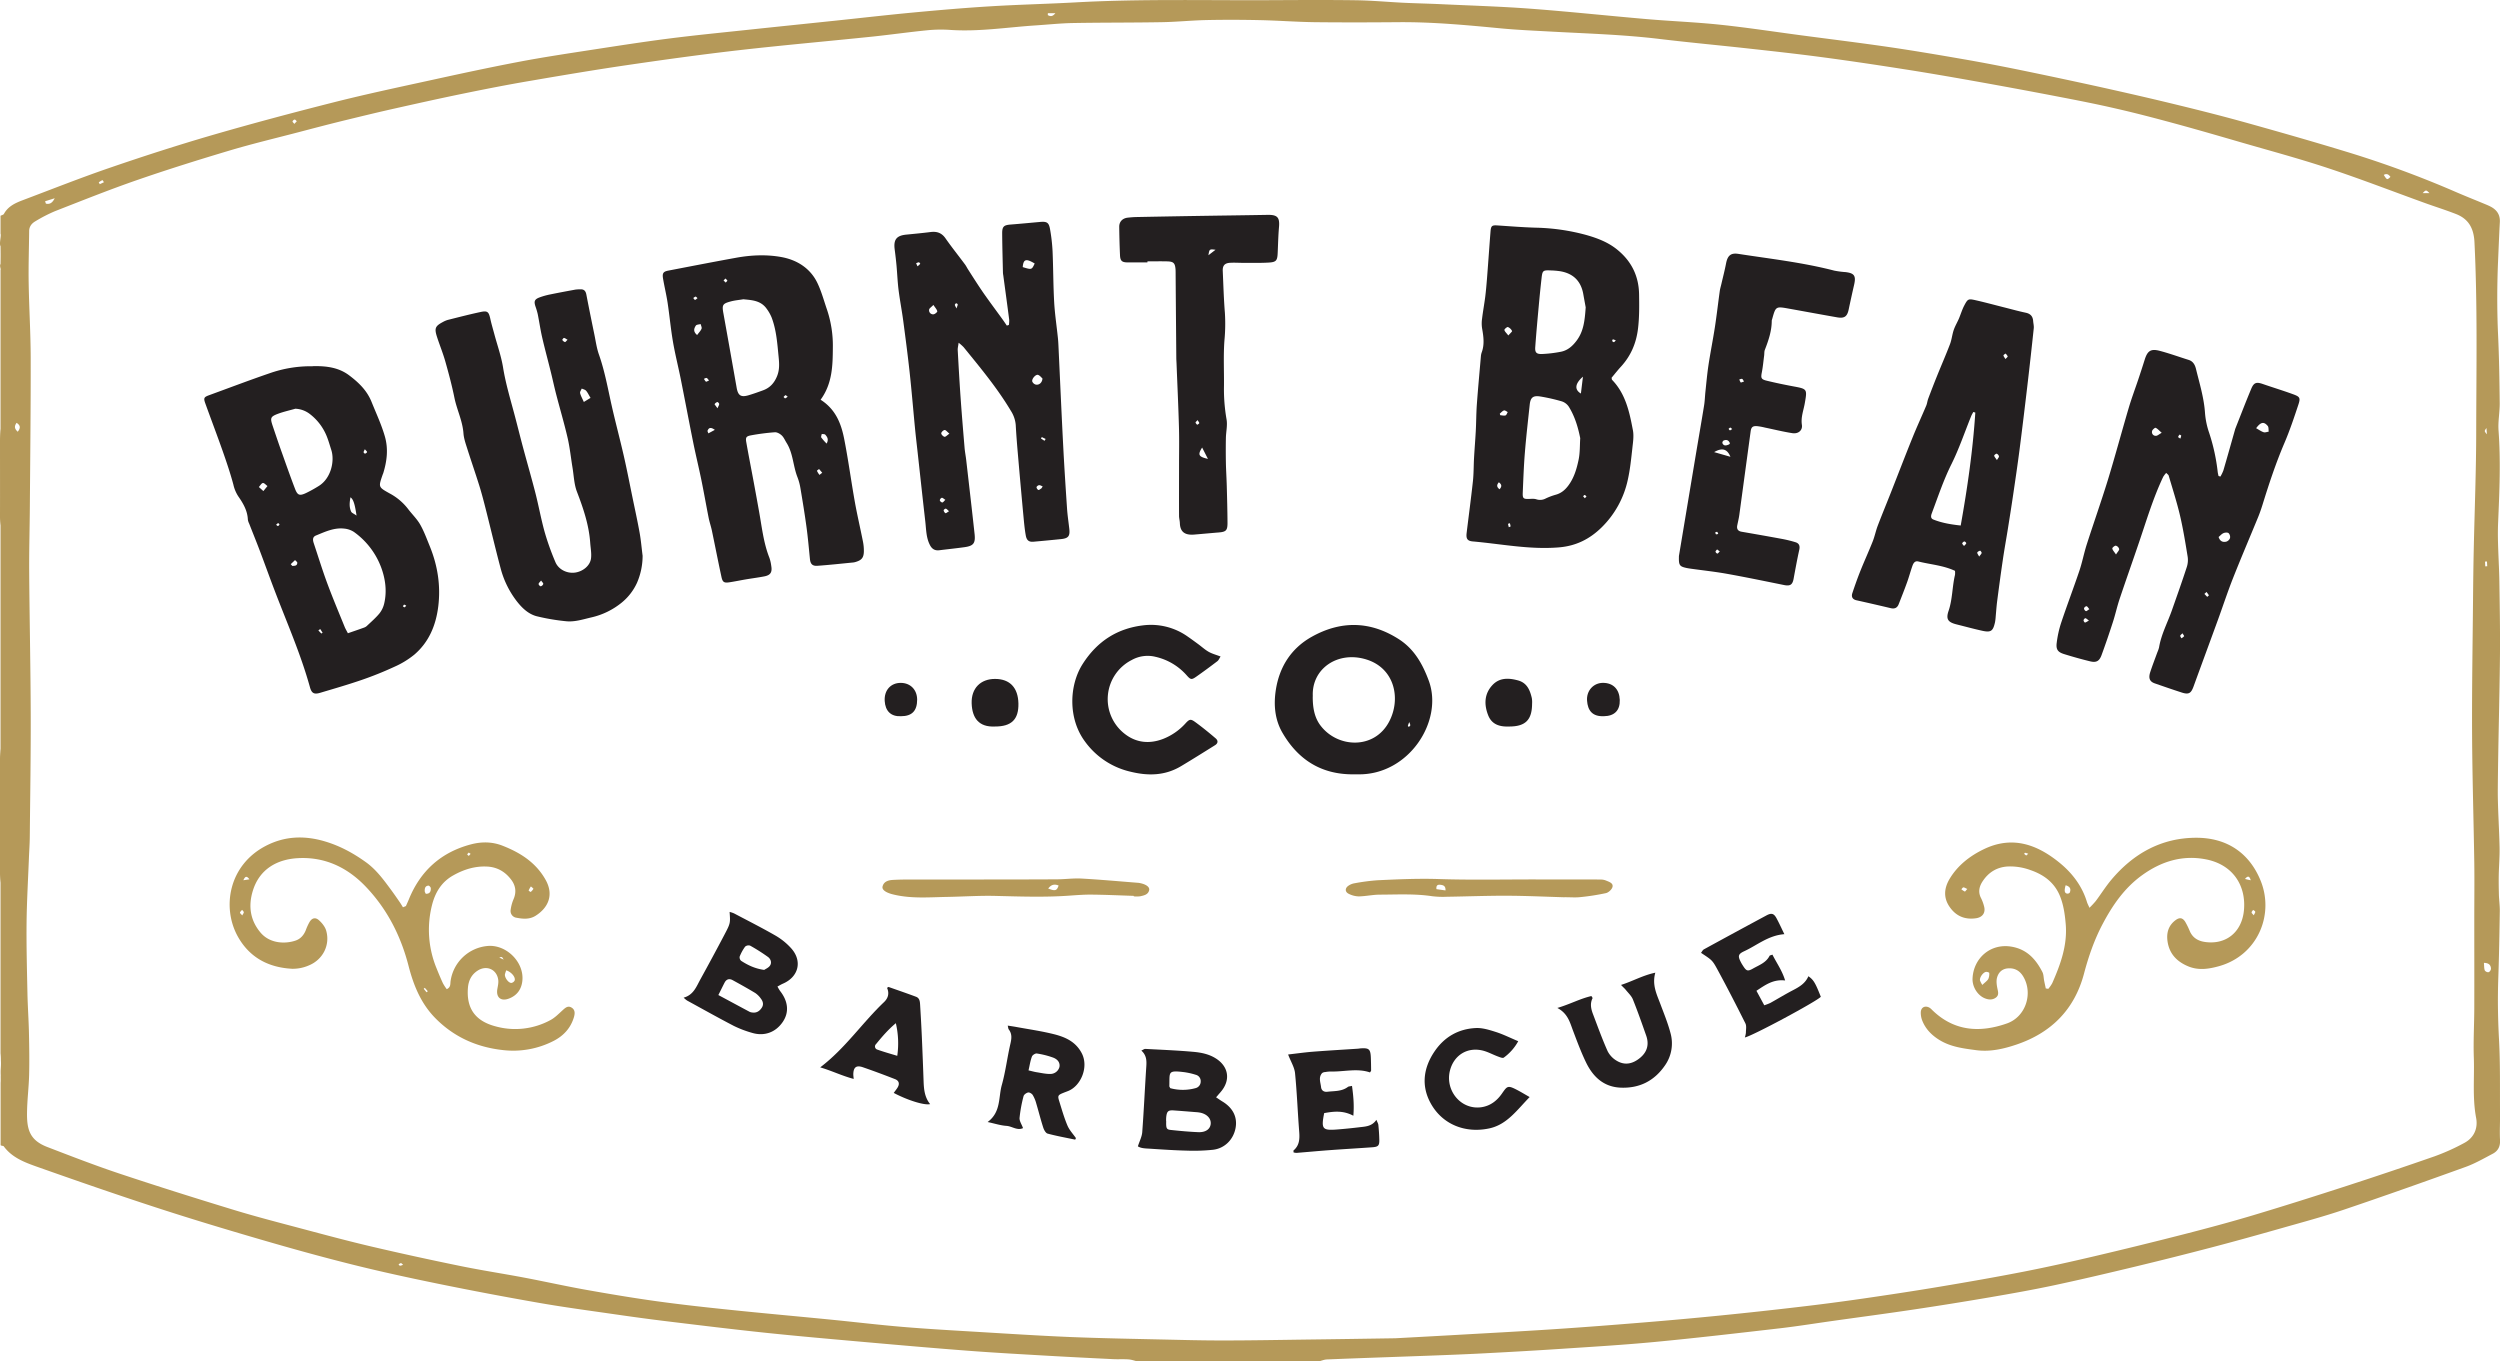 <svg xmlns="http://www.w3.org/2000/svg" viewBox="0 0 2010.27 1094.68"><defs><style>.cls-1{fill:#b59959;}.cls-2{fill:#231f20;}</style></defs><g id="Layer_2" data-name="Layer 2"><g id="Layer_1-2" data-name="Layer 1"><path class="cls-1" d="M.43,173.49c.94-.49,2.32-.73,2.74-1.5,3.3-6.1,9.09-8.72,15.08-11,23.39-8.81,46.64-18.05,70.27-26.15,26.94-9.25,54.08-18,81.44-26,32.63-9.48,65.49-18.23,98.44-26.58,25.3-6.4,50.84-11.84,76.34-17.41,24-5.26,48-10.46,72.16-15.07,19.39-3.71,38.93-6.63,58.45-9.65C496.16,36.94,517,33.68,537.88,31c21.55-2.75,43.18-4.85,64.78-7.16,23.13-2.46,46.27-4.83,69.4-7.26,20.73-2.17,41.45-4.57,62.2-6.51s41.5-3.74,62.29-5c22.76-1.39,45.58-1.9,68.35-3.15C917.33-1,969.8.41,1022.24.13c22.61-.11,45.21-.25,67.81.07,12.7.18,25.38,1.35,38.08,2,10.29.49,20.6.7,30.89,1.18,23.87,1.12,47.78,1.82,71.6,3.61,31.28,2.35,62.49,5.7,93.74,8.39,19.67,1.69,39.43,2.44,59.05,4.52,21.59,2.28,43.07,5.59,64.6,8.45,23.93,3.18,47.9,6.11,71.78,9.61,20.4,3,40.74,6.48,61,10,15.34,2.68,30.64,5.67,45.89,8.79Q1657,63,1687.24,69.63c21.62,4.8,43.22,9.72,64.74,15,18.76,4.56,37.47,9.34,56.06,14.54,26.82,7.5,53.6,15.16,80.23,23.31a823.53,823.53,0,0,1,86.33,31.83c7.85,3.4,15.81,6.56,23.71,9.84,1.41.58,2.83,1.18,4.19,1.88,5.17,2.62,8,6.6,7.64,12.64-.55,10.08-.94,20.16-1.38,30.25-.89,20.39-.94,40.77,0,61.17.82,18,1.09,36,1.28,54,.07,7.42-1.48,14.91-.93,22.26,1.8,24.6.72,49.1-.35,73.68-.68,15.73.74,31.56,1,47.35.31,20.63.69,41.27.46,61.91-.37,34.89-1.44,69.78-1.71,104.67-.13,15.78,1.11,31.57,1.42,47.36.15,7.45-.51,14.9-.66,22.34-.1,5.26,0,10.52.12,15.78.13,4.38.78,8.76.72,13.14-.28,17.76-.56,35.53-1.19,53.28-.6,16.69-.35,33.31.56,50,1.09,20.15.66,40.38.82,60.58.06,6.8-.38,13.63,0,20.42.24,5-1.64,8.65-5.84,10.86-7.16,3.77-14.26,7.88-21.83,10.61-32.6,11.77-65.26,23.36-98.09,34.45-16.61,5.61-33.59,10.15-50.45,14.95-18.36,5.21-36.75,10.35-55.21,15.19q-30.87,8.1-61.9,15.56c-21.75,5.23-43.54,10.38-65.41,15.05-17.16,3.65-34.45,6.72-51.75,9.68q-30.81,5.28-61.75,9.89c-21.26,3.18-42.59,6-63.89,9-14.34,2-28.64,4.34-43,6-33.35,3.85-66.7,7.74-100.12,10.93-25.55,2.44-51.18,3.95-76.79,5.65-20.56,1.37-41.14,2.5-61.72,3.58-14.67.76-29.36,1.32-44,1.87-27.18,1-54.36,1.9-81.53,3-2.32.09-4.62,1.12-6.92,1.7H915c-2.49-.6-5-1.53-7.48-1.72-4.15-.31-8.34,0-12.5-.21-17.51-.85-35-1.72-52.52-2.73-21.23-1.23-42.47-2.38-63.67-4-27.77-2.1-55.51-4.54-83.25-7-26.64-2.36-53.3-4.68-79.91-7.47-26.4-2.76-52.75-6-79.1-9.2-14.16-1.71-28.29-3.66-42.4-5.7-20.19-2.91-40.42-5.61-60.51-9.12q-40.51-7.07-80.82-15.3c-23.19-4.74-46.34-9.75-69.3-15.49-24.88-6.21-49.6-13.09-74.22-20.27-28.19-8.22-56.33-16.7-84.25-25.81-31.87-10.39-63.55-21.39-95.16-32.57-10-3.56-20.31-7.36-27-16.63-1.58-.45-1.55-.19-2.42-.76V870.64c.19-1.62,0-4.6.1-5.91C.3,859.25,1,858,.7,852.58a49.49,49.49,0,0,0-.27-5.66V709.86A87.06,87.06,0,0,1,0,699.76v-44c0-15.14,0-29.17,0-44.31,0-2.79,0-3.56.43-9.62V422.56A64,64,0,0,1,0,414.35C.06,392.66,0,377.71,0,356c0-2.72,0-6.85.43-11.21V217c.53-.53-1-3,0-4.76.1-6.12.1-8.14,0-14.27-1.28-2,.8-8.84,0-10V173.49M1122,1076.11c12.77-.69,29-1.55,45.17-2.47,27.37-1.56,54.74-3,82.1-4.8,24.29-1.6,48.56-3.49,72.83-5.48q30.84-2.52,61.62-5.59,31.44-3.15,62.83-6.85,25.83-3,51.59-6.74c20.63-3,41.24-6.11,61.8-9.56,22.49-3.77,45-7.7,67.36-12.07,18.93-3.71,37.77-7.91,56.56-12.33q36.19-8.51,72.22-17.74c18.68-4.8,37.33-9.79,55.81-15.32,25.21-7.55,50.29-15.51,75.32-23.63q35.34-11.47,70.42-23.71a172.72,172.72,0,0,0,23.92-10.77c7.81-4.17,11.11-11.71,9.53-20.09-3.07-16.17-1.29-32.42-1.86-48.61-.46-13.15.32-26.34.37-39.51.07-23.93,0-47.87,0-71.82,0-15.11.2-30.24,0-45.36-.52-34.67-1.6-69.33-1.77-104-.17-36,.45-72,.77-108,.12-13,.27-25.91.55-38.86.68-32.24,2-64.49,2-96.74.11-50.47,1.08-101-1.41-151.43-.55-11-4.69-18.56-14.8-22.51-8.16-3.19-16.54-5.82-24.78-8.79-26-9.39-51.75-19.37-77.94-28.06-23.1-7.66-46.65-14-70-20.76-17.69-5.14-35.38-10.28-53.16-15.12-15.66-4.26-31.37-8.39-47.18-12-15.18-3.52-30.48-6.54-45.78-9.48q-33.28-6.42-66.66-12.38c-19.87-3.55-39.77-7-59.72-10.1-21.45-3.37-43-6.58-64.48-9.44-19.57-2.61-39.21-4.77-58.85-6.94-24-2.66-48-4.85-72-7.74-29.44-3.55-59.05-4.35-88.61-6-13.14-.71-26.3-1.29-39.39-2.55-27.32-2.61-54.61-5.16-82.11-4.93-22.39.19-44.8.26-67.2,0-14.68-.2-29.36-1.34-44-1.65-14.26-.31-28.53-.36-42.79-.06-12,.26-24.08,1.5-36.13,1.71-23.71.42-47.43.25-71.14.68-10.07.18-20.12,1.25-30.19,1.91-23,1.51-45.81,5.22-68.95,3.62a110.13,110.13,0,0,0-18.43.32c-14.41,1.43-28.75,3.46-43.16,5-36,3.73-72.07,6.91-108,11-29.87,3.41-59.66,7.55-89.4,11.9-26.27,3.85-52.47,8.27-78.63,12.77-17.73,3-35.4,6.47-53,10.08-18.91,3.87-37.76,8.07-56.59,12.3-12.85,2.88-25.65,6-38.44,9.11s-25.51,6.46-38.23,9.8c-18.67,4.88-37.46,9.37-55.94,14.89-24.77,7.4-49.47,15.14-73.9,23.6-22.15,7.68-43.95,16.41-65.8,24.94a122.38,122.38,0,0,0-15.78,8.1c-2.92,1.66-5.09,4.16-5.12,7.91-.14,13.83-.62,27.66-.4,41.48.31,20.18,1.59,40.35,1.63,60.53.07,40-.39,79.91-.68,119.87-.13,17.57-.64,35.13-.52,52.69.27,38,1.1,76,1.22,113.92.1,32.93-.43,65.87-.75,98.79-.06,5.71-.48,11.4-.7,17.11-.67,17.31-1.7,34.62-1.88,51.93-.19,18.87.31,37.75.7,56.62.22,10.74,1,21.47,1.22,32.21.25,11.19.41,22.38.13,33.56-.26,10.08-1.58,20.14-1.68,30.21C21.53,908.42,24,916.9,38,922.3c19.42,7.48,38.85,15,58.58,21.57C127,954,157.54,963.6,188.16,972.94c18.25,5.56,36.75,10.31,55.19,15.22s36.87,9.86,55.45,14.22q35.55,8.31,71.33,15.61c17,3.49,34.13,6.09,51.16,9.31,16.61,3.14,33.11,6.84,49.74,9.81,19,3.39,38.06,6.59,57.18,9.24,19.56,2.71,39.19,4.86,58.83,6.89,26.84,2.79,53.71,5.19,80.57,7.84,19.43,1.92,38.84,4.26,58.29,5.89,19.68,1.66,39.4,2.76,59.11,3.94,25.39,1.52,50.78,3.17,76.19,4.22,25,1,50,1.45,75,2,15.79.36,31.59.77,47.39.74,22.39,0,44.77-.42,67.16-.73C1073.37,1076.88,1096,1076.51,1122,1076.11Zm875.34-301.86c.22,2.45.08,4.41.7,6.09a3.45,3.45,0,0,0,3.1,1.43,3.53,3.53,0,0,0,1.87-2.87C2002.85,776.45,2001.79,774.32,1997.36,774.25ZM14.27,347.16c2.22-2.87,2.42-5-.92-7.15C11.23,342.89,11.76,344.91,14.27,347.16Zm22-185.33.63,1.93c2.79.57,5-.15,7.11-4.35Zm1880.53-21.17c2.65,4.14,2.65,4.14,5.38,1.59C1920.8,140.36,1919.27,139.21,1916.81,140.66Zm36.78,14.64c-2.8-2.75-2.8-2.75-5.5,0ZM842.59,10.63c0,.5,0,1-.05,1.49,1.85,1.05,3.65,1.54,6.09-1.49Zm-763.17,136c.28.49.55,1,.82,1.47l3.32-1.56a13,13,0,0,0-1.16-1.73A27,27,0,0,0,79.42,146.59Zm1920,197.49c-1.87,2.6-1.87,2.6.35,5.09C1999.6,347.24,1999.5,345.89,1999.38,344.08ZM236.66,99.63l2-2.12c-.57-.5-1.18-1.42-1.7-1.37a2.47,2.47,0,0,0-1.73,1.46C235.06,98,236,98.74,236.66,99.63ZM1999.79,451.5l-1.57.08c.06,1.28.13,2.56.2,3.83l1.58-.09ZM324.15,1017c-.95-.74-1.44-1.4-1.79-1.34a6.76,6.76,0,0,0-1.89,1c.39.41.77,1.14,1.17,1.15A8.91,8.91,0,0,0,324.15,1017Z"/><path class="cls-1" d="M1647,795.2a28,28,0,0,0,3.21-4.58c6.67-15.16,12.31-30.55,10.85-47.59-.64-7.46-1.64-14.8-4.36-21.85-4.39-11.36-13.12-17.84-24.18-21.6a47,47,0,0,0-18.1-2.83c-8.82.54-15.44,4.73-20.17,11.9-2.78,4.19-3.82,8.81-1.19,13.7a32.07,32.07,0,0,1,2.27,6.17c1.55,5.24-1,9.09-6.49,9.87-8.87,1.25-16-1.71-21.11-9.12-5.33-7.67-4.35-15.49.17-22.9,6.47-10.61,16-18,27-23.37,22.78-11.15,42.67-4.27,60.92,10.51,10.4,8.42,18.36,18.79,22.33,31.85.38,1.22,1,2.36,2,4.61a72.77,72.77,0,0,0,5.08-5.45c4.2-5.62,7.94-11.63,12.44-17,17.84-21.26,40.49-33.89,68.47-33.87,24.1,0,42.29,11.77,51.55,34.27,11.36,27.6-2.36,60.46-33.61,69.06-8.2,2.25-16.31,3.47-24.5.07-9.19-3.8-15.3-10.19-16.68-20.3-.92-6.73.83-12.68,6.55-16.88,3.22-2.37,5.64-1.94,7.75,1.43a63.31,63.31,0,0,1,3.73,7.68c2.31,5.07,6.43,7.59,11.75,8.41,16.94,2.63,30-7.57,31.69-25.39,1.85-19.49-8.49-36.69-30.63-41-19-3.67-36,1.7-51.43,12.88-14.06,10.18-23.59,24.05-31.55,39.1-6.69,12.65-11.32,26.06-15,39.94-7.6,28.72-26.21,47.49-54.24,57-10.44,3.53-21.12,6-32.29,4.55-10.22-1.36-20.49-2.57-29.58-8.12-6.17-3.77-11.09-8.66-13.84-15.4a17.32,17.32,0,0,1-1.29-7c.15-4,3.52-5.64,7-3.65a10.42,10.42,0,0,1,2,1.7c17.61,17.32,38.47,18.64,60.3,10.94,15.27-5.38,21.18-24.39,13-37.86-2.76-4.52-6.74-6.78-12.09-6.42-4.81.32-7.78,3.26-8.91,7.54-.69,2.6-.29,5.65.25,8.38.58,2.89,1.61,5.67-1.36,7.73-2.78,1.92-5.86,1.6-8.82.38-5.7-2.36-10.06-9.21-9.75-15.92.74-16.26,14.39-28.44,31.35-25.55,12.37,2.11,19.56,10.1,24.85,20.47,1,2,.93,4.69,1.39,7,.41,2,.86,4.08,1.3,6.12l2,.32M1594,792c2.31-2.24,4-3.32,4.83-4.85a9.78,9.78,0,0,0,.73-4.85c0-.31-1.87-1-2.73-.78-2.5.54-5.31,4.9-4.66,7A21.91,21.91,0,0,0,1594,792ZM1661,711.84c-1.25,4.37-.94,6.28,1.12,6.72a2.48,2.48,0,0,0,2.18-.77C1665.5,714.9,1664.57,712.86,1661,711.84Zm-79.08,3c-1.39-.62-2.26-1.29-3.14-1.29-.54,0-1.09,1-1.64,1.53a14.42,14.42,0,0,0,2.8,1.82C1580.16,717.06,1580.89,715.94,1581.87,714.89Zm227.91-7.07c-1-3.32-2.32-3.8-4.6-1C1807.16,707.29,1808.47,707.55,1809.78,707.82Zm2.51,28.13c.59-1.35,1.25-2.14,1.11-2.76s-1.1-1-1.7-1.47c-.44.67-1.22,1.34-1.22,2S1811.36,734.88,1812.29,736Zm-181.4-49.38a17.67,17.67,0,0,0-2.54-.79c-.21,0-.5.51-.76.79a6.58,6.58,0,0,0,1.59,1.33C1629.42,688,1630,687.29,1630.89,686.57Z"/><path class="cls-1" d="M326.42,728.52c.76-1.72,1.56-3.42,2.27-5.16,9.35-23.11,26-38.09,50.11-44.42,8.44-2.21,16.94-2.16,25.24,1.08,14.43,5.64,27,13.61,34.78,27.64,6.69,12.09,1.93,22.38-8.21,28.75-4.79,3-10.14,2.56-15.34,1.54a5.45,5.45,0,0,1-4.66-6.26,33,33,0,0,1,2.39-8.76c2.5-5.9,1.53-11.2-2.27-16-4.83-6.18-11.09-9.73-19.1-10.12-9.77-.47-18.64,2.33-27,7-9.68,5.36-14.82,14-17.37,24.47A81,81,0,0,0,351,778.53c1.62,4.08,3.31,8.13,5.15,12.1a37.64,37.64,0,0,0,3.09,4.77c3.41-1.57,2.74-4.36,3.08-6.54a33,33,0,0,1,29.51-28.17c15.12-1.52,29.72,12.84,28.21,27.9-.69,6.9-4.3,11.93-10.89,14.4-6.42,2.41-10.38-1-9.23-7.72.41-2.36,1-4.81.75-7.12-1-8.63-9.38-12.39-16.68-7.6-5,3.25-7.29,8.12-7.73,13.86-1.28,16.35,5.8,26.6,22.29,30.91a59.25,59.25,0,0,0,44.08-5.07c3.58-1.92,6.58-5,9.64-7.79,2.22-2,4.37-4.15,7.43-2.19,2.86,1.82,2.66,4.74,1.79,7.68-2.59,8.74-8.33,14.92-16.22,19a71.18,71.18,0,0,1-40.85,7.43c-20.86-2.28-39.28-10.39-54.25-25.56-11.66-11.81-17.6-26.4-21.66-42.18-6.18-24-17.14-45.59-34.32-63.59-14.75-15.47-32.81-24.17-54.6-23-16.44.88-30.92,8.55-36.32,26.34-3.67,12-2.19,23.46,6.15,33.42,7.74,9.24,20.38,9.27,28.4,6.46,3.88-1.36,6.48-4.37,8.05-8.24a43.86,43.86,0,0,1,3-6.58c2-3.33,4.73-4.07,7.66-1.44,2.47,2.23,4.88,5.25,5.77,8.36,3.29,11.5-2.61,23.29-14,27.95A32.1,32.1,0,0,1,234.9,779c-19-1-34.25-9-43.7-26-12.91-23.3-7.34-57.21,22.38-72.75,15.44-8.08,31.39-8.55,47.88-3.62,11.93,3.57,22.58,9.36,32.66,16.59,8.4,6,14.3,14.15,20.3,22.26,2.34,3.18,4.59,6.43,6.83,9.68,1,1.42,1.86,2.92,2.78,4.39l2.39-1m80.64,51.72a31.33,31.33,0,0,0-1,3c-.59,2.47,2.76,7.27,5.18,7.11a3.66,3.66,0,0,0,2.66-2.09C414.57,785.56,411.13,781.57,407.06,780.24ZM342.4,718.7c3.33.12,4.13-2,4-4.5,0-.75-1.27-2.12-1.86-2.07-2.84.23-3.11,2.45-3,4.73A8.09,8.09,0,0,0,342.4,718.7ZM200.56,707.09c-2.11-2.92-3.41-2.62-4.87.73Zm226.33,5.7a19.63,19.63,0,0,0-1.81,3.24c-.07.19,1.51,1.31,1.69,1.17a9.39,9.39,0,0,0,2.19-2.54A15.69,15.69,0,0,0,426.89,712.79Zm-232.1,23.32c.63-1.21,1.33-2,1.25-2.59s-.88-1.28-1.37-1.91c-.6.73-1.47,1.4-1.7,2.23C192.86,734.28,193.88,735,194.79,736.11ZM343,797.91l1-.85-2.41-2.74-.88.76Zm62-26.29c-1.39-2.38-1.39-2.38-3.51-1.63Zm-28.09-86.07c-.49.6-1.16,1.07-1.14,1.5s.77.79,1.19,1.19c.49-.55,1-1.1,1.47-1.65Z"/><path class="cls-2" d="M251.33,294.45c10.49-.26,20.73.81,29.42,7.36,7.55,5.7,14.22,12,18,21.3,3.67,9.14,7.85,18,10.64,27.54,3,10.18,1.79,20-1.2,29.78-.13.41-.34.81-.48,1.22-3.48,10-3.53,10,5.4,15a45.86,45.86,0,0,1,15,12.59c3.16,4.21,7.1,7.93,9.69,12.44,3.13,5.46,5.3,11.48,7.7,17.33,6.43,15.71,9,32,6.88,48.88-1.92,15.07-7.53,28.53-19.26,38.54a70.23,70.23,0,0,1-16.2,9.83,276.94,276.94,0,0,1-26.2,10.52c-11,3.78-22.14,7-33.27,10.31-4.86,1.46-6.86.4-8.21-4.48-7.44-26.88-18.74-52.33-28.61-78.31-4-10.44-7.73-20.95-11.69-31.38-2.79-7.37-5.76-14.67-8.63-22a10,10,0,0,1-1-3.11c-.33-7.14-3.72-13-7.65-18.61a28.7,28.7,0,0,1-4-9.54c-2.44-9.09-5.46-18-8.58-26.92-4.5-12.78-9.33-25.45-13.93-38.21-1.62-4.48-1.2-5.21,3.1-6.78,16.05-5.86,32-11.93,48.18-17.48a99.45,99.45,0,0,1,34.89-5.76m28.39,214.7c4.86-1.68,9-3.08,13-4.54a6.52,6.52,0,0,0,2.24-1.3c3.49-3.33,7.2-6.49,10.24-10.2A20.24,20.24,0,0,0,309,485c2.21-9.68.89-19.39-2.4-28.45a61.39,61.39,0,0,0-21.94-28.77,17.13,17.13,0,0,0-7.91-2.73c-8.17-.91-15.43,2.59-22.72,5.57-2.88,1.18-2.55,3.74-1.73,6.21,3.6,10.76,6.93,21.64,10.87,32.28,4.41,11.9,9.36,23.61,14.13,35.37C278,506.05,278.88,507.52,279.72,509.15ZM237.48,328.66c-4.6,1.32-9.31,2.35-13.78,4-6.28,2.36-6.59,3.38-4.41,9.86,2.51,7.44,5,14.88,7.67,22.28,3.37,9.49,6.71,19,10.32,28.39,1.95,5.06,3.64,5.66,8.55,3.39a104.32,104.32,0,0,0,10.35-5.71c10.06-6.11,13.05-20.22,10.23-29-1.29-4-2.37-8-4-11.84a42.32,42.32,0,0,0-13.11-17A20.48,20.48,0,0,0,237.48,328.66Zm49.22,85.93c-1.42-9.63-2.61-13.09-4.88-14.71-.74,4-1.15,7.88.56,11.55C282.88,412.49,284.5,413,286.7,414.59Zm-74.92-19.71,3.3-4.05c-1.25-.88-2.62-2.58-3.72-2.43s-2.15,2.07-3.21,3.22Zm22,58.78,1.29,1.42c1.7-.2,3.85.18,4-2.53,0-.69-1.18-1.47-1.82-2.2Zm23.74,52.12L256,506.94c.79.83,1.55,1.69,2.4,2.46.07.07,1-.6,1-.62C258.75,507.75,258.11,506.77,257.48,505.78Zm35.87-144.59c-.55,1.24-1.06,1.87-1,2.49,0,.41.93,1.2,1.2,1.1.63-.21,1.54-.84,1.56-1.32S294.26,362.32,293.35,361.19ZM222,422c.62.42,1.16,1,1.48,1a2.19,2.19,0,0,0,1.23-1.25c.08-.21-.78-1.11-1.05-1.05C223.17,420.74,222.75,421.34,222,422Zm104.67,65c-.77-.36-1.34-.87-1.72-.75s-.66.83-1,1.29c.46.29,1,.85,1.38.79S326.14,487.56,326.71,487Z"/><path class="cls-2" d="M1295.88,303.78c.23,1.17.2,1.46.33,1.59,11,11.3,14.06,26,16.83,40.62.91,4.8,0,10-.51,15-.93,8.24-1.76,16.55-3.56,24.63a76,76,0,0,1-21.17,38.53c-9.5,9.3-20.53,14.89-34.27,16-23.41,1.95-46.21-2.75-69.26-4.78-4.38-.39-5.49-2.21-4.94-6.78,1.68-13.9,3.55-27.78,5.06-41.7.66-6.09.54-12.26.88-18.39.41-7.21,1-14.42,1.4-21.63s.35-14.44.87-21.63c.94-12.88,2.14-25.75,3.25-38.62a12.54,12.54,0,0,1,.65-3.21c2.4-6.47,1.45-12.93.3-19.47a26.42,26.42,0,0,1,0-7.69c.71-5.86,1.78-11.67,2.54-17.53.6-4.77,1-9.57,1.39-14.36,1-12.66,1.85-25.33,2.85-38,.39-5,1.18-5.4,6.19-5.05,10,.68,20.09,1.47,30.15,1.77a167.18,167.18,0,0,1,40.27,5.77c9.09,2.54,18,5.88,25.43,12,11.34,9.25,17.22,21.15,17.44,35.88.14,9.19.25,18.31-.86,27.51-1.43,11.8-5.76,21.91-13.73,30.61-2.77,3-5.3,6.27-7.54,8.93m-25.2,48.53c-1.82-9.08-4.41-17.57-9.15-25.23a10.75,10.75,0,0,0-5.58-4.31,143.52,143.52,0,0,0-17.16-3.92c-6-1-8.1.69-8.73,6.61-1.36,12.81-2.84,25.61-3.88,38.44-.87,10.68-1.25,21.4-1.71,32.11-.21,4.82.48,5.32,5.13,5.18,1.94-.06,4-.29,5.8.3a9.52,9.52,0,0,0,7.56-.67,50.74,50.74,0,0,1,8-3c4.48-1.22,7.62-3.92,10.32-7.6,4.54-6.19,6.6-13.39,8.11-20.61C1270.55,364,1270.3,358.06,1270.68,352.31Zm4.39-105.21c-.45-2.43-1.23-6.72-2-11-2-10.53-8.46-16.47-19-18.07a63.75,63.75,0,0,0-7.18-.58c-6.17-.26-6.61.07-7.31,6.33-.86,7.55-1.6,15.12-2.29,22.68-1,10.89-2,21.78-2.78,32.69-.3,4.24.92,5.64,5.34,5.51a99.62,99.62,0,0,0,14.89-1.74c5.63-1,9.58-4.39,13.07-9.05C1273.41,266.36,1274.32,257.83,1275.07,247.1Zm-3.84,69.35c.58-4.76,1.07-8.85,1.64-13.56C1266.46,308.41,1265.85,313.31,1271.23,316.45Zm-58.37-46.69c1.52-1.76,3.26-3.2,3-3.62a6.55,6.55,0,0,0-3.31-3.16c-.67-.23-2.95,1.7-2.84,2.38C1210,266.68,1211.37,267.8,1212.86,269.76ZM1206,332.62l.36,1.26c1.43.09,3,.54,4.25.15.8-.24,1.2-1.75,1.78-2.69-1-.48-2.22-1.56-3-1.31C1208.09,330.44,1207.09,331.71,1206,332.62Zm-.2,60.8c2-2.21,1.83-3.81-.55-5.62C1203.34,390,1203.46,391.6,1205.78,393.42Zm8.28,27.28-1.5.52c.22.91.44,1.81.65,2.72.51-.23,1.45-.49,1.45-.71A12.07,12.07,0,0,0,1214.06,420.7Zm61.65-21.45c-.56-.52-1-1.21-1.43-1.23s-.89.66-1.34,1l1.4,1.63Zm23.6-125.51a14.19,14.19,0,0,0-2.39-.91,2,2,0,0,0-.54,1.37,1.77,1.77,0,0,0,1.33.93C1298.09,275.14,1298.49,274.49,1299.31,273.74Z"/><path class="cls-2" d="M659.8,321.39c12.23,7.76,16.58,19.27,19,31.45,3.3,16.74,5.55,33.68,8.54,50.49,1.93,10.78,4.45,21.46,6.58,32.2a37.67,37.67,0,0,1,.72,7.85c-.09,5.05-1.79,7.07-6.62,8.49a10,10,0,0,1-1.92.42c-9.6.93-19.19,2-28.81,2.67-4,.3-5.59-1.47-6-5.3-.87-8.69-1.62-17.39-2.8-26-1.41-10.42-3.13-20.8-4.87-31.17a44.41,44.41,0,0,0-2.41-8.87c-3.52-9-3.44-19.06-8.69-27.47-1.28-2-2.22-4.42-3.9-6-1.43-1.37-3.76-2.69-5.59-2.56a176.52,176.52,0,0,0-18.88,2.42c-4.23.76-4.77,1.73-4,5.91,1.87,10.57,3.94,21.09,5.9,31.64q2.22,11.94,4.35,23.9c2.25,12.51,3.58,25.21,8.32,37.17a32.6,32.6,0,0,1,1.45,6.41c.9,5.12-.59,7.47-5.62,8.44s-10,1.59-14.94,2.43c-4.32.73-8.62,1.64-12.94,2.3s-5.6.05-6.53-4.25c-2.69-12.4-5.1-24.86-7.7-37.27-.72-3.42-1.9-6.75-2.59-10.18-2-10.1-3.77-20.25-5.83-30.33s-4.52-20.12-6.57-30.22c-3.47-17.19-6.7-34.43-10.14-51.63-2-9.88-4.49-19.67-6.19-29.6-1.78-10.36-2.72-20.86-4.29-31.27-1-6.49-2.56-12.9-3.66-19.38-.75-4.4.16-5.71,4.26-6.49,18.09-3.48,36.18-7,54.29-10.29,12.17-2.24,24.66-2.79,36.65-.59,12.32,2.25,23.13,8.84,28.88,20.78,3.3,6.84,5.27,14.33,7.77,21.55a91.25,91.25,0,0,1,4.68,30.43c-.09,14.37-.35,29-9.88,42m-62.4-80.77c-3.24.53-6.54.81-9.69,1.65-6.81,1.81-7.27,2.85-6,9.8q5.37,29.81,10.62,59.63c1.1,6.24,3.39,7.86,9.49,6.07,4-1.17,7.88-2.58,11.78-4,5.46-2,8.93-5.8,11.18-11.28,2.13-5.17,1.84-10.19,1.31-15.48-1.06-10.67-1.75-21.41-5.55-31.57a32.19,32.19,0,0,0-4.14-7.33C611.7,241.57,604.53,241.31,597.4,240.62Zm-36.88,28.73c1.45-2,2.9-3.39,3.58-5.1.39-1-.44-2.5-.72-3.77-1.34.4-3.34.39-3.88,1.28C558.16,263.92,557.1,266.53,560.52,269.35Zm104.14,87.3c1.93-3.55.43-5.48-1.07-7.19-.52-.58-1.87-.41-2.84-.58-.15,1-.76,2.25-.36,2.88A45.14,45.14,0,0,0,664.66,356.65Zm-89.87-11.08c-3.75-2.71-5-1.29-5.84.6-.24.54.39,1.47.63,2.22Zm84.1,36.24c1-.79,1.64-1.27,2.25-1.76l-2.56-3c-.59.51-1.77,1.23-1.67,1.5A17.42,17.42,0,0,0,658.89,381.81Zm-82-53.6c.69-1.6,1.36-2.51,1.39-3.44,0-.55-1.12-1.68-1.49-1.58a4.23,4.23,0,0,0-2.18,1.68C574.42,325.08,575.34,326,576.85,328.21ZM633.42,319c-.91-.65-1.55-1.37-1.8-1.25a6.54,6.54,0,0,0-1.55,1.48c.44.39.94,1.14,1.29,1.08C632,320.19,632.54,319.59,633.42,319Zm-63.24-13.06c-.94-1-1.37-1.86-2-2s-1.4.42-2.11.67a8,8,0,0,0,1.54,2.28C568,307.12,569,306.43,570.18,305.93Zm-9.28-66.19c-.76-.63-1.27-1.34-1.59-1.26a6.84,6.84,0,0,0-1.85,1.17c.47.52.94,1.45,1.44,1.46S560.07,240.35,560.9,239.74Zm22.68-12.51c.63-.76,1.39-1.42,1.29-1.61a8.12,8.12,0,0,0-1.55-1.67l-1.51,1.58Z"/><path class="cls-2" d="M1785.41,383.28a31.45,31.45,0,0,0,2.43-5c3.19-10.9,6.26-21.85,9.36-32.78a5.11,5.11,0,0,1,.18-.64c4.28-10.78,8.41-21.62,12.9-32.32,2.1-5,4.18-5.52,9.3-3.74,8.08,2.79,16.26,5.28,24.29,8.21,5.48,2,6.07,2.9,4.29,8.31-3.44,10.39-6.92,20.81-11.22,30.86-7,16.38-12.54,33.22-17.79,50.19-1,3.14-2.07,6.25-3.31,9.3-6.74,16.42-13.74,32.74-20.26,49.25-4.43,11.22-8.17,22.7-12.3,34-6.45,17.72-13,35.4-19.44,53.13-2,5.46-3.85,6.62-9.39,4.84-7.29-2.35-14.53-4.86-21.78-7.38-4.06-1.41-5.25-4.13-3.64-9.07,1.76-5.42,3.84-10.73,5.78-16.09a22.52,22.52,0,0,0,1.3-3.72c1.73-10.51,6.8-19.85,10.28-29.74,4.08-11.59,8.2-23.17,12-34.83a18.34,18.34,0,0,0,.74-8.31c-1.79-11-3.57-22.11-6.12-33s-6-21.53-9.14-32.26c-.21-.72-1.09-1.25-2-2.23a20.25,20.25,0,0,0-2.43,3.17c-8.1,17.08-13.46,35.17-19.53,53-5.14,15.12-10.48,30.17-15.55,45.32-2,6-3.36,12.28-5.32,18.33-2.9,9-5.93,17.9-9.18,26.75-1.8,4.87-4.25,6.16-9.24,4.94-7-1.72-14-3.67-20.91-5.83-4.93-1.55-6.54-3.64-5.91-8.86a84.52,84.52,0,0,1,3.7-16.63c4.65-13.92,9.89-27.65,14.58-41.57,2.3-6.85,3.63-14,5.83-20.9,5.55-17.33,11.63-34.49,17-51.88,5.9-19.26,11.09-38.74,16.8-58.06,2.3-7.78,5.17-15.38,7.75-23.08q2.6-7.77,5.07-15.61c2.24-7.22,4.9-9.13,12.14-7.23,7.84,2.07,15.49,4.85,23.23,7.28,3.62,1.13,5.11,4,5.92,7.31,2.85,11.68,6.43,23.19,7.24,35.35a63.83,63.83,0,0,0,3.37,16.07,154.91,154.91,0,0,1,6.86,31.45c.13,1.06.43,2.11.64,3.17l1.47.46m28.74-38.91c2.31,1.29,4.08,2.61,6.08,3.26,1.18.39,2.7-.27,4.07-.46-.23-1.55.07-3.53-.78-4.57C1820.4,338.82,1817.89,339.29,1814.15,344.37ZM1784,431.8c1.07,3.53,3.44,4.39,6.18,3.74a4.76,4.76,0,0,0,3-2.89,4.51,4.51,0,0,0-1.15-3.95c-.88-.68-2.9-.54-4.1,0C1786.45,429.32,1785.31,430.73,1784,431.8ZM1738.26,348c-2.13-1.83-3.34-3.32-4.9-4-.53-.22-2.58,1.49-2.83,2.56a3,3,0,0,0,3.2,3.88C1734.92,350.38,1736.09,349.2,1738.26,348Zm-36.78,97.89c1.32-2.14,2.67-3.35,2.56-4.42a3.84,3.84,0,0,0-2.66-2.68c-.94-.09-3,1.62-2.85,2.27C1698.76,442.44,1700.05,443.67,1701.48,445.86Zm-21.37,44c-1-1.13-1.61-2.33-2.35-2.43a2.65,2.65,0,0,0-2,1.73,2.83,2.83,0,0,0,1.57,2.25C1677.87,491.56,1678.86,490.56,1680.11,489.82Zm-.35,9.14c-1.38-1-2.08-1.79-2.9-1.93-.4-.07-1.4,1-1.45,1.65s.8,1.88,1.19,1.85C1677.44,500.48,1678.23,499.78,1679.76,499Zm73.4-146.26a9,9,0,0,0,.77-2.45c0-.3-1.27-.9-1.36-.82a4.9,4.9,0,0,0-1.14,1.95C1751.39,351.59,1752.28,352,1753.16,352.7Zm1.74,156.48c-.85.91-1.69,1.4-1.75,2s.59,1.3.94,2a8,8,0,0,0,2.14-1.62C1756.41,511.24,1755.55,510.27,1754.9,509.18ZM1774.31,476l-1.75,1.57,2.28,2.39,1.39-1.28C1775.6,477.83,1775,476.94,1774.31,476Z"/><path class="cls-2" d="M811.23,261.4a21.14,21.14,0,0,0,.28-4.25c-1.54-11.95-3.18-23.88-4.78-35.82a16.68,16.68,0,0,1-.25-2c-.23-10.49-.55-21-.62-31.48-.05-5.73,1.3-6.86,6.87-7.3,7.87-.62,15.73-1.38,23.59-2.08,5.55-.49,7.12.45,8.06,6a141,141,0,0,1,2,17.61c.59,13.59.52,27.21,1.28,40.79.54,9.63,2,19.2,3,28.8.23,2.18.36,4.37.46,6.56,1.24,26.29,2.38,52.58,3.73,78.87.89,17.3,2,34.59,3.17,51.88.37,5.46,1.21,10.89,1.82,16.34.65,5.75-.81,7.59-6.59,8.17q-11.09,1.13-22.19,2.11c-3.62.32-5.53-1-6.25-5.19-1-5.61-1.45-11.3-2-17q-2.25-24.21-4.33-48.44c-.67-7.65-1.28-15.31-1.7-23a24.77,24.77,0,0,0-3.94-11.63c-10.95-18.37-24.6-34.7-38-51.21a38.42,38.42,0,0,0-4-3.53c-.35,2.65-.82,4.29-.73,5.89.71,12.9,1.43,25.8,2.34,38.69.94,13.33,2.06,26.65,3.18,40,.28,3.27.94,6.51,1.31,9.78,2.27,19.8,4.57,39.59,6.73,59.4.81,7.49-.88,9.62-8.14,10.63-6.73.94-13.49,1.62-20.23,2.47-3.52.45-5.87-1-7.48-4.08-3.15-6-3.05-12.69-3.8-19.17-2.14-18.7-4.16-37.42-6.22-56.13-.68-6.11-1.4-12.21-2-18.33-1.46-15.05-2.7-30.13-4.33-45.16-1.52-13.94-3.34-27.84-5.19-41.74-1.1-8.25-2.7-16.44-3.74-24.7-.81-6.51-1.06-13.1-1.65-19.65-.4-4.35-.92-8.7-1.48-13-1-7.84,1.48-11.05,9.28-11.83,6.55-.65,13.1-1.26,19.63-2.09,5-.64,8.85.64,11.91,5,5,7.18,10.5,14,15.74,21.07.91,1.22,1.57,2.64,2.4,3.92,4,6.25,8,12.58,12.2,18.69,5,7.19,10.26,14.19,15.38,21.28,1.25,1.73,2.43,3.51,3.64,5.27l1.59-.48M832,211.89c-7-4.22-9.07-3.52-9.62,2.89C829.62,217,829.62,217,832,211.89Zm6.28,92.49c-.83-.73-2-2.38-3.53-2.92-1.82-.64-5.14,3-4.72,5.25a4.25,4.25,0,0,0,2.94,2.57C835.62,309.73,838,307.71,838.27,304.38Zm-87.72-59.19c-1.72,1.81-3.31,2.71-3.44,3.78a3.23,3.23,0,0,0,3.48,3.78c1.14-.07,3.21-1.83,3.08-2.44C753.33,248.75,752,247.4,750.55,245.19Zm12.87,103.52c-1.8-1.47-2.9-3-3.82-2.95-1.07.12-2.71,1.69-2.74,2.66s1.52,2.56,2.61,2.8C760.34,351.41,761.56,350,763.42,348.71Zm74,44,1-1.57c-1-.39-2-1.11-2.9-1-.77.06-2,1-2.05,1.64A2.81,2.81,0,0,0,835,394C835.6,394.14,836.57,393.17,837.38,392.72Zm-74.27,18.39c-1.19-1-1.82-1.9-2.62-2.09-.48-.11-1.8.94-1.74,1.3a3.35,3.35,0,0,0,1.43,2.34C760.69,412.88,761.72,411.9,763.11,411.11Zm-3-9.18c-1.28-.79-2.15-1.76-2.86-1.65a2.6,2.6,0,0,0-1.61,2.06,2.74,2.74,0,0,0,2,1.72C758.38,404.07,759.07,402.93,760.15,401.93ZM737.79,214.15a15.35,15.35,0,0,0,2.17-2c.08-.1-.72-1.25-1.1-1.24a7.23,7.23,0,0,0-2.21.78ZM839.9,354.45l.92-1.48-3.12-1.52-.64,1.2Zm-70.79-106.4c.59-1.81,1-2.5,1-3.16,0-.4-.81-1.09-1.19-1a1.62,1.62,0,0,0-1.1,1.18C767.8,245.68,768.31,246.33,769.11,248.05Z"/><path class="cls-2" d="M516.73,446.71a54.81,54.81,0,0,1-4.48,21.85A44,44,0,0,1,500,484.49a59.34,59.34,0,0,1-24.63,12c-6.86,1.61-13.61,3.86-20.7,3a168,168,0,0,1-23.24-4c-6.68-1.81-11.71-6.66-16-12.18a74.06,74.06,0,0,1-12.91-26.46c-4.1-15.45-7.76-31-11.69-46.51-1.67-6.59-3.35-13.19-5.37-19.68-3.12-10-6.6-20-9.77-30-1.25-3.95-2.68-8-3-12.07-.68-10-5.28-19-7.26-28.64-2-9.87-4.61-19.65-7.36-29.35-1.9-6.74-4.61-13.24-6.74-19.91S350,262.18,356,259a19,19,0,0,1,4.21-1.79c8.72-2.18,17.42-4.46,26.2-6.32,5.69-1.21,6.61-.19,7.9,5.64.89,4.07,2.1,8.07,3.18,12.1,2.38,8.89,5.51,17.65,7,26.69,2.17,13.5,6.17,26.47,9.63,39.61,2.18,8.27,4.23,16.58,6.45,24.84,3.3,12.29,6.84,24.51,10,36.83,2.65,10.41,4.54,21,7.44,31.36A207.18,207.18,0,0,0,446.61,452c2.56,6.07,9.42,9.28,15.75,8.43s12.18-5.54,12.89-11.47c.49-4.05-.36-8.27-.65-12.41-1-14.37-5.55-27.76-10.67-41.13-2.31-6-2.49-12.84-3.56-19.32-1.32-8-2.14-16.11-3.95-24-2.71-11.72-6.15-23.27-9.17-34.92-1.65-6.37-3-12.8-4.61-19.18-2.21-8.94-4.64-17.81-6.7-26.78-1.42-6.17-2.3-12.46-3.55-18.67a57.57,57.57,0,0,0-1.86-6.26c-1.29-4-.72-5.61,3.29-7.13a57.69,57.69,0,0,1,8.87-2.46c6.66-1.37,13.34-2.6,20-3.83a32,32,0,0,1,3.93-.22c2.94-.16,4.31,1.28,4.86,4.14,2.07,10.77,4.25,21.52,6.47,32.26,1.1,5.36,1.84,10.87,3.64,16,4.69,13.29,7.12,27.08,10.19,40.75s6.72,27.21,9.84,40.87c2.63,11.53,4.87,23.16,7.26,34.75,1.86,9,3.84,18,5.46,27.05,1.07,6,1.59,12.14,2.36,18.21M474.86,319.94c-1.59-2.63-2.38-4.42-3.62-5.79-.81-.89-2.29-1.16-3.47-1.71-.48,1.23-1.56,2.59-1.31,3.65.53,2.21,1.75,4.26,3,7.14Zm-18.47-46.73c-1.27-.7-2.06-1.41-2.91-1.48-.42,0-1.45,1.45-1.32,1.64a4.19,4.19,0,0,0,2.12,1.7C454.67,275.18,455.38,274.14,456.39,273.21ZM435.1,466.81c-1,1.27-2,2-2,2.79s1.22,1.91,1.74,1.84a2.93,2.93,0,0,0,2-1.85C437,469,436,468.09,435.1,466.81Z"/><path class="cls-2" d="M1572,459c-9.58-4.44-19.75-5.07-29.44-7.51-2.8-.71-4,1.39-4.76,3.5-1.53,4.33-2.7,8.79-4.26,13.12-2.15,6-4.49,11.86-6.8,17.76-1.13,2.89-3.22,3.9-6.3,3.18q-13.76-3.27-27.56-6.34c-3.4-.75-4.35-2.9-3.37-5.83,2-6,4.12-12,6.48-17.91,3.17-7.92,6.73-15.67,9.87-23.6,1.61-4.06,2.46-8.42,4-12.51,3.43-9,7.11-17.88,10.63-26.82,5.79-14.68,11.42-29.42,17.32-44,3.5-8.68,7.44-17.19,11.08-25.82.76-1.79.93-3.84,1.62-5.67,2.31-6.14,4.67-12.27,7.13-18.35,3.43-8.51,7.12-16.92,10.38-25.49,1.39-3.65,1.73-7.69,3-11.4,1.13-3.29,3-6.33,4.33-9.54s2.44-6.89,4.12-10.09c2.85-5.38,3.26-5.59,9.18-4.26,7.7,1.74,15.32,3.83,23,5.76,5.74,1.45,11.44,3.05,17.23,4.27,3.83.8,5.72,2.89,6,6.67.15,2,.69,4,.48,5.88q-2.37,22.53-5,45c-2.07,17.62-4.19,35.25-6.46,52.85-1.57,12.15-3.37,24.28-5.16,36.4-1.37,9.32-2.85,18.61-4.33,27.91-1.32,8.21-2.83,16.39-4,24.62-1.6,10.82-3.05,21.66-4.46,32.52-.54,4.12-.8,8.28-1.19,12.43a38.59,38.59,0,0,1-.54,4.56c-1.61,7.28-3.31,8.47-10.53,6.86-6.85-1.52-13.63-3.37-20.44-5.08s-8.67-4.14-6.4-10.81c3.22-9.44,2.89-19.43,5.18-29a14.75,14.75,0,0,0,0-3.27m16.33-127.25-1.61-.46c-.56,1.07-1.21,2.11-1.67,3.22-5.26,13-9.73,26.33-15.95,38.82-6.35,12.78-10.8,26.2-15.77,39.46-.79,2.09-1,4.12,1.32,5,6.91,2.75,14.16,3.95,21.94,4.79C1582.09,392,1586.38,362,1588.37,331.74Zm17.4,38.21c.83-1.46,1.74-2.34,1.62-3a3.09,3.09,0,0,0-1.85-2.13c-.56-.12-2.12,1.23-2,1.63C1603.77,367.47,1604.69,368.37,1605.77,370Zm-14.31,77.62c1-1.39,1.83-2.11,2-2.93.09-.57-1-1.91-1.23-1.84-.87.25-2.12.85-2.27,1.53S1590.66,446,1591.46,447.57Zm21.15-158.83c.89-1,1.93-1.8,1.81-2.2a8,8,0,0,0-1.75-2.26c-.59.51-1.71,1.09-1.66,1.53C1611.12,286.67,1611.86,287.46,1612.61,288.74Zm-33.32,150.32c.87-1,1.72-1.6,1.79-2.24,0-.47-1-1.49-1.54-1.42a2.52,2.52,0,0,0-1.7,1.53C1577.71,437.36,1578.59,438.09,1579.29,439.06Z"/><path class="cls-2" d="M1350,447.34l1.07-6.46q6.23-37.32,12.45-74.65c2.24-13.41,4.59-26.81,6.76-40.24.6-3.67.67-7.43,1.07-11.13.77-7.18,1.4-14.39,2.48-21.52,1.55-10.17,3.59-20.26,5.15-30.43,1.46-9.55,2.54-19.14,3.87-28.7.27-2,.85-3.84,1.29-5.76,1.29-5.55,2.73-11.06,3.8-16.65,1.21-6.28,3.8-8.6,9.84-7.66,25.78,4,51.76,6.89,77.1,13.46a70.79,70.79,0,0,0,9.13,1.2c7.09.86,8.53,3,6.91,10.14q-2.27,9.94-4.38,19.92c-1.2,5.69-3.43,7.34-9.31,6.31-13-2.28-25.91-4.68-38.87-7-10.48-1.88-10.48-1.86-13.34,8.4a5.44,5.44,0,0,0-.34,1.27c0,8.26-2.61,15.9-5.55,23.48-.54,1.38-.36,3-.56,4.54-.6,4.55-1,9.13-1.88,13.62s-.53,5.56,3.86,6.63c7,1.71,14.13,3.2,21.25,4.53,11.42,2.12,11.47,2.07,9.45,13.57-1,5.78-3.28,11.25-2.33,17.45.67,4.42-2.94,7.4-7.66,6.66-7.34-1.14-14.58-2.95-21.87-4.46a49.69,49.69,0,0,0-6.47-1.19c-3.61-.26-4.75.8-5.23,4.33q-4.56,33.54-9.1,67.06c-.39,2.82-1.09,5.59-1.65,8.38s.43,4.6,3.49,5.13c11,1.9,22,3.83,33,5.87a100.29,100.29,0,0,1,10.22,2.53c3,.89,3.86,2.91,3.16,6.12-1.7,7.68-3.11,15.42-4.53,23.15-.9,5-2.76,6.2-7.73,5.19-15.24-3.08-30.47-6.26-45.77-9-9.47-1.71-19.08-2.73-28.62-4.06-1.3-.19-2.61-.36-3.9-.63-5.72-1.23-6.42-2.14-6.22-9.38m28.34-83.8,13.08,3.76C1388.89,361,1384.84,359.77,1378.37,363.54Zm12.71-7c-1.06-2.85-3-3.24-5.19-2.27a2.23,2.23,0,0,0-.92,2c1.21,2.73,3.32,1.93,5.36,1.08C1390.5,357.26,1390.62,357,1391.08,356.53Zm11.35-49.75c-.75-1-1.06-2-1.62-2.15s-1.46.26-2.21.43a7.19,7.19,0,0,0,1.11,2.42C1400,307.75,1401.09,307.16,1402.43,306.78Zm-19.52,136.64-2.19-1.67c-.45.62-1.29,1.25-1.26,1.83a2.17,2.17,0,0,0,1.51,1.54C1381.44,445.17,1382,444.22,1382.91,443.42Zm10-98.41c-.69-.55-1.14-1.2-1.57-1.18s-.94.63-1.42,1c.38.42.73,1.13,1.15,1.17S1392.09,345.48,1392.92,345Zm-11.23,84.38c-.37-.79-.49-1.53-.87-1.71s-1,.19-1.58.32c.17.53.19,1.27.55,1.53S1380.82,429.48,1381.69,429.39Z"/><path class="cls-2" d="M922.6,211c-5.26,0-10.53,0-15.79,0-4.58,0-6-1.16-6.2-5.71-.35-7.67-.54-15.34-.63-23,0-4.07,2.68-6.82,6.89-7.27,2.4-.26,4.81-.46,7.22-.5q25.67-.51,51.32-.92c18-.29,35.91-.5,53.87-.82,7.87-.15,9.84,2.05,9.18,9.7-.61,7-.75,14-1.07,21-.27,6.06-1.16,7.31-7.3,7.66-6.54.38-13.11.22-19.67.24-3.73,0-7.47-.26-11.19-.07-4.5.22-6.24,2.29-6,6.76.51,11.14.8,22.29,1.71,33.39a141.25,141.25,0,0,1-.35,22.15c-.92,12.19-.25,24.5-.38,36.76a141.06,141.06,0,0,0,2.06,26.8c.87,4.84-.42,10-.52,15.07q-.18,9.79,0,19.6c.12,6.35.55,12.7.71,19.05.27,9.87.53,19.74.59,29.61,0,6.1-1.22,7.19-7.24,7.67-6.54.52-13.06,1.16-19.59,1.69-8.06.65-11.25-2.67-11.48-9.21-.07-2-.66-3.91-.66-5.86-.06-13.38,0-26.75,0-40.12,0-10.29.23-20.58-.06-30.86-.47-17.1-1.28-34.18-1.94-51.27-.06-1.53-.19-3.07-.2-4.6q-.29-33.58-.54-67.17c0-1.31,0-2.63-.06-3.94-.4-5.31-1.57-6.53-6.86-6.66s-10.52,0-15.77,0c0,.28,0,.57,0,.85m48.68,158-4.68-9.15C962.91,365.75,963.76,367.26,971.28,369Zm6.1-168.19c-4.92-.6-4.92-.6-5.73,4.41ZM963,337.79c-.82,1-1.67,1.54-1.64,2s.82,1.22,1.28,1.82c.59-.45,1.59-.83,1.68-1.37S963.62,339,963,337.79Z"/><path class="cls-2" d="M549.74,802.22c8-2.2,10.27-9,13.48-14.78q9.84-17.85,19.32-35.87c4.88-9.28,4.77-9.34,4.14-18.3a24,24,0,0,1,3.54,1.18c11.24,5.93,22.59,11.67,33.59,18a52.24,52.24,0,0,1,12.2,9.87c9.42,10.29,6.28,23.22-6.55,28.69-1.36.59-2.62,1.38-4.29,2.27a32.53,32.53,0,0,0,2.07,3.53c6.6,8.37,7.42,17.16,2.25,24.83-5.69,8.45-14.81,11.87-24.76,8.88A85.56,85.56,0,0,1,590,824.9c-12.63-6.57-25.06-13.54-37.55-20.38a22.44,22.44,0,0,1-2.74-2.3m27.9-2.11c8.89,4.77,17.07,9.19,25.27,13.56a6,6,0,0,0,1.89.47c3.46.56,5.92-1,7.75-3.77,1.69-2.54,1.06-5.08-.63-7.28a18,18,0,0,0-4.54-4.58c-6-3.61-12.06-7-18.16-10.33-2.77-1.53-5.07-.86-6.56,2S579.73,796,577.64,800.11Zm36.89-20.19c1.14-.8,3.49-1.72,4.65-3.44,1.69-2.49.53-5.44-1.64-7a147.1,147.1,0,0,0-14.34-9.1,4.28,4.28,0,0,0-4,.81,35.65,35.65,0,0,0-4.4,8,3.77,3.77,0,0,0,1.16,3.4C601.24,776,606.85,778.85,614.53,779.92Z"/><path class="cls-2" d="M977.82,882.32c1.92,1.28,3.46,2.4,5.08,3.37,8.52,5.13,12.27,12.66,10.62,21.41-1.73,9.21-8.71,16.35-18.13,17.44a150.18,150.18,0,0,1-20.9.7c-9.84-.23-19.68-.9-29.51-1.54-3.6-.24-7.35-.19-10-1.92,1.33-4.17,3.23-7.72,3.51-11.39,1.31-17.68,2.11-35.4,3.28-53.1.29-4.56.14-8.79-4-12.52,1.52-.66,2.38-1.39,3.2-1.34,12.9.69,25.81,1.21,38.68,2.36,6,.54,12.12,1.71,17.53,5,10.78,6.53,12.64,17.66,4.44,27.2l-3.73,4.33m-40.14,19.19c-.14,5.71.2,6.71,3.58,7.08,7.41.79,14.84,1.49,22.28,1.79,5.88.23,9.46-2.43,9.92-6.53.47-4.35-2.94-8.05-8.54-9.18a27.36,27.36,0,0,0-3.26-.39c-5.9-.47-11.79-.95-17.69-1.37-4.64-.34-5.73.58-6.27,5.31A30.08,30.08,0,0,0,937.68,901.51ZM941,875a38.47,38.47,0,0,0,20.26,0,5.42,5.42,0,0,0,4.23-5.26,5.23,5.23,0,0,0-3.9-5.48,56.35,56.35,0,0,0-9.57-2.16c-13.26-1.58-11.4-.11-11.75,11.2C940.22,873.71,940.56,874.12,941,875Z"/><path class="cls-2" d="M864.57,916.4c-7.4-1.56-14.87-2.89-22.17-4.86-1.53-.41-2.93-3-3.54-4.9-2.08-6.45-3.71-13-5.65-19.54a26.3,26.3,0,0,0-2.81-6.63c-.68-1.07-2.58-2.21-3.66-2-1.42.29-3.38,1.69-3.7,3a112.71,112.71,0,0,0-3.21,17.41c-.21,2.49,1.68,5.16,2.8,8.23-4.62,2.24-8.83-1.5-13.33-1.79-4.68-.29-9.3-1.84-15.15-3.09,10.89-8,8.61-19.88,11.44-29.84,3-10.7,4.31-21.9,6.82-32.78,1-4.29,1.6-8.11-1.25-11.83-.46-.61-.45-1.57-.84-3.08,2.62.41,4.7.7,6.76,1.08,10.13,1.87,20.37,3.31,30.34,5.81,9.18,2.31,17.61,6,22.48,15.43,5.64,11-.7,25.94-10.7,30.14-1.42.59-2.87,1.09-4.28,1.67-4.1,1.66-4.54,2.27-3.28,6.32,2.08,6.7,4,13.48,6.72,19.93,1.54,3.66,4.5,6.74,6.82,10.08-.2.42-.4.85-.61,1.27m-37.52-55.72c3.11.72,4.78,1.21,6.48,1.47,3.64.57,7.31,1.45,11,1.39a7.59,7.59,0,0,0,7.36-5.52c.63-3-.88-6-4.91-7.57a67.67,67.67,0,0,0-13.26-3.36c-1.2-.2-3.5,1.26-3.93,2.45C828.51,852.91,828,856.55,827.05,860.68Z"/><path class="cls-2" d="M714.49,793.62c7.37,2.61,14.76,5.13,22.08,7.87,3,1.11,3.15,4,3.31,6.65.52,8.54,1,17.07,1.38,25.61.53,12,1,24.09,1.42,36.14.24,6.37.94,12.62,5.24,17.93-4.51,1.17-18.12-3.09-29.26-9,1-1.43,2.1-2.74,3-4.17,1.91-3.06,1.34-5.63-2-6.93-8.55-3.34-17.16-6.56-25.84-9.55-5.33-1.83-7.6.06-7.67,5.81,0,.85.14,1.69.31,3.59-9.48-2.51-17.74-6.61-26.92-9.3,20.14-15.29,33.75-35.75,51.26-52.42,3.28-3.12,4.5-6.92,2.48-11.51l1.19-.77m5.87,29.18c-6.6,5.56-11.29,11.18-15.93,16.83A2.61,2.61,0,0,0,705.5,844c5,1.79,10.15,3.23,16,5A70.91,70.91,0,0,0,720.36,822.8Z"/><path class="cls-2" d="M1035.84,847.92c6.52-.74,13.17-1.7,19.86-2.23,12-.94,24.06-1.62,36.08-2.42.88-.06,1.75-.24,2.62-.29,6.43-.37,7.61.7,7.9,7.34.15,3.5.19,7,.22,10.51,0,.36-.42.73-.89,1.52-10.31-3.57-20.92-.45-31.49-.74a26.32,26.32,0,0,0-4.58.45,4.27,4.27,0,0,0-2.44.82c-3.08,3.46-1.26,7.46-.85,11.22.3,2.84,2.33,4.13,5.18,3.78,5.61-.68,11.5-.15,16.42-3.89.61-.46,1.6-.41,3.29-.81,1.09,7.93,1.82,15.44,1.08,24-8.3-4.45-15.92-3.48-23.45-2.13-2.54,12.81-1.5,14.1,10.48,13.17q8.85-.7,17.67-1.77c4.94-.6,10.15-.59,13.85-6,.77,2,1.46,3,1.57,4.17.38,3.93.68,7.87.76,11.81.1,4.77-.82,5.75-5.65,6.1-11.36.82-22.74,1.46-34.1,2.3-9,.66-17.9,1.5-26.85,2.22a9.86,9.86,0,0,1-2.37-.39c0-.77-.18-1.4,0-1.58,4.72-4,5-9.18,4.56-14.9-1.23-15.73-1.8-31.53-3.36-47.23-.47-4.72-3.34-9.2-5.54-14.93"/><path class="cls-2" d="M1425.2,767.57c3.32,6.68,7.77,12.73,10.24,20.84-9.54-1.11-15.84,3.5-23.08,8.3,2.17,4,4.18,7.73,6.29,11.64a41.51,41.51,0,0,0,4.88-1.87c6.13-3.41,12.12-7.09,18.33-10.31,5.15-2.67,9.92-5.55,12.27-11.17,4.14,2.84,5.62,5.33,10,16.52-3.18,3.63-55,31.51-61.09,32.72a19.34,19.34,0,0,0,.85-3.76c0-2.54.64-5.47-.39-7.54-7.24-14.5-14.66-28.92-22.39-43.16-4.32-8-4.64-7.79-13.3-13.6.78-1,1.34-2.27,2.31-2.8q25.08-13.73,50.26-27.26c4.08-2.19,6-1.66,8.13,2.25s4,8.07,6.3,12.81c-13,1-22,9-32.35,13.74-4.92,2.27-5.12,4-2.55,8.88.5,1,1.08,1.91,1.67,2.83,2.72,4.22,3.71,4.63,8,2.21,4.88-2.78,10.5-4.67,13.32-10.22.21-.43,1.11-.51,2.38-1"/><path class="cls-2" d="M1303.46,792c9.58-3.06,17.55-7.74,27.59-9.85-2.74,9.75,1.1,17.26,4,25s6.11,15.54,8.21,23.55a30.79,30.79,0,0,1-4.32,25.83c-8.55,12.56-20.56,18.71-35.81,18.06-13.64-.59-22.18-8.75-27.75-20.22-4-8.26-7.22-16.93-10.47-25.54-2.54-6.7-4.17-13.85-12.64-18.33,10.37-3.06,18.51-7.57,27.42-9.57.54,1,1,1.49.91,1.71-2.17,4.27-1.29,8.52.27,12.64,3.79,10,7.44,20.15,11.81,29.94a19,19,0,0,0,7.52,7.86c6.66,3.91,13.08,2.22,18.8-2.62s7.14-10.88,4.7-17.79c-3.43-9.72-6.83-19.46-10.67-29-1.17-2.9-3.76-5.24-5.78-7.77-.88-1.1-2-2-3.77-3.9"/><path class="cls-2" d="M1220.81,837.27a39.94,39.94,0,0,1-11.61,13.17c-.89.65-3.18-.34-4.7-.9-4.27-1.58-8.34-3.91-12.73-4.89-12-2.69-22.43,3.8-25.72,15.71-4.4,15.94,8.28,32.19,24.93,30,7.28-1,12.63-5.16,16.61-10.82,4.42-6.3,4.65-7.14,12.7-2.9,3,1.58,5.91,3.35,9.71,5.52-10.2,10.43-18.16,22.08-32.34,25.17-19.09,4.15-37.48-2.88-47-19.75-8.08-14.28-6.15-28.94,3-42.3,7.88-11.55,19.23-18,33.21-18.62,5.28-.22,10.8,1.53,16,3.18,5.77,1.85,11.25,4.59,18,7.44"/><path class="cls-1" d="M911.6,720.37c-11.17-.36-22.34-.88-33.51-1-6.13-.08-12.27.4-18.39.83-19.73,1.41-39.45.69-59.2.21-12.92-.32-25.87.57-38.81.8-14.68.26-29.42,1.58-43.92-2.09-5.48-1.39-8.75-3.67-8.1-6.27,1-4.09,4.69-5.09,8.22-5.3,6.3-.37,12.64-.32,19-.34,11.63,0,23.25,0,34.88,0,25.89,0,51.78,0,77.68-.14,6.78,0,13.6-1,20.36-.61,15.1.83,30.16,2.23,45.24,3.4a14.67,14.67,0,0,1,2,.32c4.69,1,7.57,3.17,7,5.63-.83,3.62-4.18,4.21-7.13,4.89a24.09,24.09,0,0,1-5.24.07c0-.14,0-.27,0-.4m-68.73-5.86c5.52,2.17,6.9,1.75,8.28-2.45C847.72,710.6,845.11,711.44,842.87,714.51Z"/><path class="cls-1" d="M1258.11,721.51c-14.43-.42-30.19-1.17-46-1.24-16.21-.07-32.43.58-48.64.82a71.51,71.51,0,0,1-11.81-.43c-14-2.11-28-1.32-42-1.27-5.67,0-11.33,1.3-17,1.41a18.65,18.65,0,0,1-8.11-2.07c-3-1.45-3.16-4.29-.55-6.31a12.19,12.19,0,0,1,5.34-2.2,163.15,163.15,0,0,1,18.24-2.39c16.18-.76,32.33-1.5,48.59-1,26.3.89,52.65.3,79,.33q17.08,0,34.17,0c6.1,0,12.2,0,18.3.1a10.85,10.85,0,0,1,3.85.83c2.37,1,5.81,2,5.16,5-.44,2-3.14,4.58-5.26,5.07a185.17,185.17,0,0,1-20.72,3.23c-3.69.42-7.46.08-12.53.08M1162.35,716c.17-3.82-2-4.28-4.13-4.54-1.86-.22-3.56.2-3.16,3.52Z"/><path class="cls-2" d="M1088.35,622.65c-25.66.19-44.4-11.55-57.11-33.41-6.26-10.75-7.16-22.79-5.32-34.55,2.87-18.45,12.32-33.39,28.88-42.65,23.46-13.12,47-12.72,69.82,1.81,12.47,7.92,19.23,19.93,24.25,33.45,12,32.31-15.83,75.83-56.57,75.35-1.32,0-2.63,0-4,0m-32.71-62.74c-.07,8.73,1.24,16.7,6,23.17,13.58,18.39,43.41,20,55.42-2.78,9.74-18.46,4.43-43-18.27-50C1075.77,523.14,1054.54,537.68,1055.64,559.91Zm77.61,20.77a16.66,16.66,0,0,0-1.13,3.08c0,.21.75.72.87.64.44-.29,1-.72,1.08-1.18S1133.75,582.14,1133.25,580.68Z"/><path class="cls-2" d="M981.47,527.92c-1,1.51-1.55,3-2.61,3.78-5.57,4.25-11.22,8.43-17,12.47-3.71,2.59-4.49,2.44-7.67-1.17a47.32,47.32,0,0,0-25-14.84,26.18,26.18,0,0,0-19.08,2.52,35.3,35.3,0,0,0-5.68,59.44c9.3,7.28,20.11,8.27,31.17,3.91a47.67,47.67,0,0,0,17.65-12.33c3.2-3.47,4.15-3.75,7.81-1.11,5.67,4.11,11.11,8.57,16.45,13.12,2.18,1.85,1.89,4-.4,5.45-9.09,5.69-18.18,11.39-27.38,16.9-12.84,7.68-26.36,8-40.65,4.48a62.4,62.4,0,0,1-36.88-24.61c-13.37-18.25-12.57-44.84-1.62-62,11.8-18.48,28.12-28.79,49.32-31.16a51.05,51.05,0,0,1,35,9c2.89,2,5.72,4.07,8.55,6.15s5.44,4.5,8.47,6.22c2.75,1.56,5.93,2.37,9.54,3.76"/><path class="cls-2" d="M1213.55,584.19c-7.53.3-14.06-1.49-17-9.3-3.27-8.53-3-16.91,3.45-23.92,5.77-6.25,13.24-5.87,20.75-3.82,7.17,2,9.51,7.8,11,14.18a19.92,19.92,0,0,1,.21,4.58c-.06,13-5.36,18.28-18.35,18.28"/><path class="cls-2" d="M1289.71,575.9c-9.45.42-13-4.78-13.54-12.47-.62-8.13,5.27-14.36,12.82-14.34,8.12,0,13.19,5.14,13.48,13.7s-4.39,13-12.76,13.11"/><path class="cls-2" d="M800,584.19c-13,.64-18.29-6.94-18.68-18.57-.41-12.26,7.26-19.71,18.81-19.69,12,0,18.51,7.15,18.79,19.66.29,13-5.66,18.65-18.92,18.6"/><path class="cls-2" d="M724.46,575.91c-8.16.39-12.56-4.24-13.06-12.22-.55-8.78,5-14.7,13.09-14.58,7.65.1,12.93,5.54,13,13.39,0,9.09-4.14,13.41-13,13.41"/></g></g></svg>